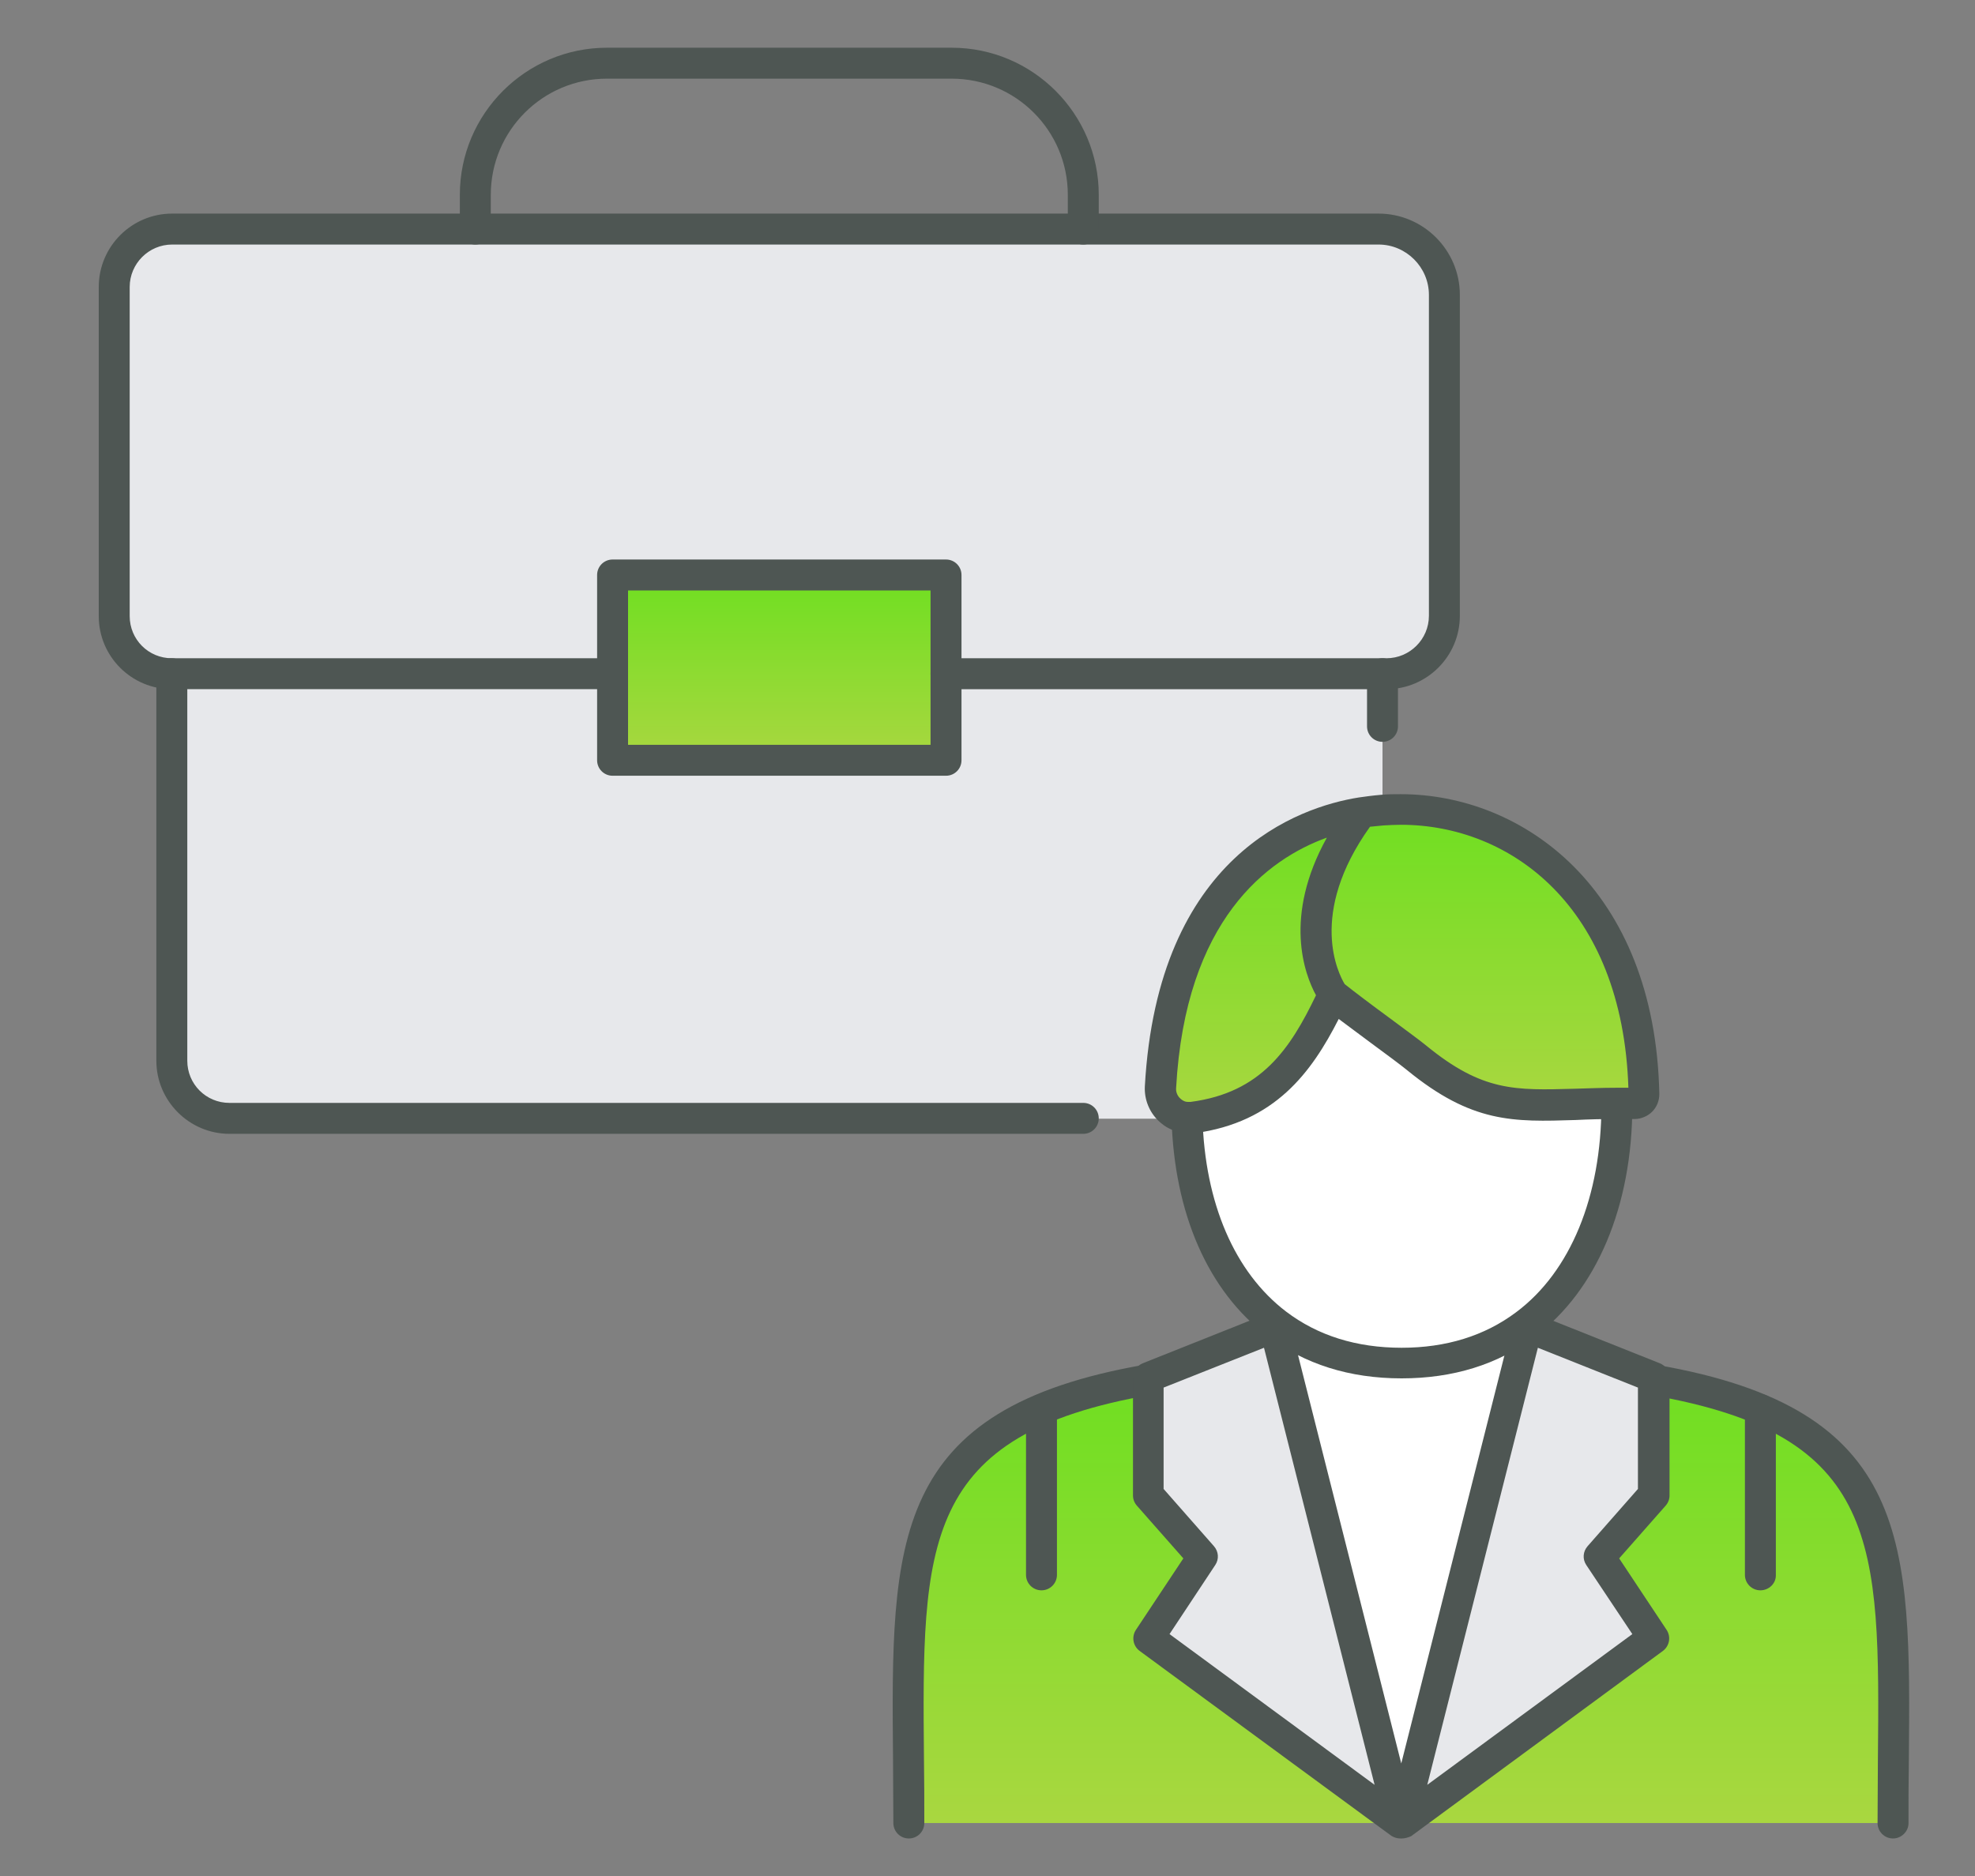 <?xml version="1.0" encoding="utf-8"?>
<!-- Generator: Adobe Illustrator 24.0.0, SVG Export Plug-In . SVG Version: 6.00 Build 0)  -->
<svg version="1.1" id="Слой_1" xmlns="http://www.w3.org/2000/svg" xmlns:xlink="http://www.w3.org/1999/xlink" x="0px" y="0px"
	 viewBox="0 0 60 57" style="enable-background:new 0 0 60 57;" xml:space="preserve">
<rect x="0" y="0" width="60" height="57" fill="#808080" stroke="none"/>
<style type="text/css">
	.st0{fill:#FFFFFF;}
	.st1{fill:url(#SVGID_1_);}
	.st2{fill:url(#SVGID_2_);}
	.st3{fill:#E7E8EB;}
	.st4{fill:url(#SVGID_3_);}
	.st5{fill:url(#SVGID_4_);}
	.st6{fill:url(#SVGID_5_);}
	.st7{fill:#4E5653;}
</style>
<g>
	<g id="XMLID_15_">
		<g>
			<g>
				<path class="st0" d="M46.35,40.24l0.05,0.07l-3.81,15.07l-0.02-0.08l-0.03,0.08l-3.81-15.07l0.07-0.09
					c0.99,0.76,2.26,1.19,3.79,1.19C44.1,41.41,45.35,40.99,46.35,40.24z"/>
			</g>
			<g>
				<path class="st0" d="M49.13,33.52v0.06c0,2.82-0.93,5.28-2.78,6.67c-0.99,0.74-2.25,1.17-3.76,1.17c-1.53,0-2.8-0.44-3.79-1.19
					c-1.74-1.32-2.65-3.62-2.73-6.27c0.05,0,0.11,0,0.16-0.01c2.5-0.33,3.47-2.04,4.27-3.73c0.41,0.35,2.16,1.6,2.54,1.92
					C45.27,33.96,46.45,33.52,49.13,33.52z"/>
			</g>
			<g>
				<linearGradient id="SVGID_1_" gradientUnits="userSpaceOnUse" x1="23.673" y1="23.104" x2="23.673" y2="17.474">
					<stop  offset="4.313100e-07" style="stop-color:#A9D740"/>
					<stop  offset="1" style="stop-color:#6FDF21"/>
				</linearGradient>
				<polygon class="st1" points="28.74,20.47 28.74,23.1 18.61,23.1 18.61,20.47 18.61,17.47 28.74,17.47 				"/>
			</g>
			<g>
				<linearGradient id="SVGID_2_" gradientUnits="userSpaceOnUse" x1="50.058" y1="55.387" x2="50.058" y2="41.92">
					<stop  offset="4.313100e-07" style="stop-color:#A9D740"/>
					<stop  offset="1" style="stop-color:#6FDF21"/>
				</linearGradient>
				<path class="st2" d="M50.24,41.92c8.05,1.39,7.26,5.68,7.26,13.47v0H42.59l7.65-5.63l-1.64-2.47l1.64-1.87L50.24,41.92
					L50.24,41.92z"/>
			</g>
			<g>
				<polygon class="st3" points="50.24,41.92 50.24,45.42 48.59,47.29 50.24,49.76 42.59,55.39 46.4,40.31 50.24,41.84 				"/>
			</g>
			<g>
				<linearGradient id="SVGID_3_" gradientUnits="userSpaceOnUse" x1="44.967" y1="33.567" x2="44.967" y2="24.591">
					<stop  offset="4.313100e-07" style="stop-color:#A9D740"/>
					<stop  offset="1" style="stop-color:#6FDF21"/>
				</linearGradient>
				<path class="st4" d="M49.95,33.24c0,0.08-0.04,0.15-0.09,0.21c-0.04,0.04-0.12,0.08-0.2,0.08c-0.19,0-0.36,0-0.54,0
					c-2.68,0-3.85,0.44-6.09-1.39c-0.38-0.32-2.13-1.57-2.54-1.92c0,0-1.6-2.23,0.87-5.52c0.21-0.04,0.42-0.06,0.64-0.08
					c0.19-0.01,0.38-0.02,0.56-0.02C45.91,24.59,49.83,27.09,49.95,33.24z"/>
			</g>
			<g>
				<path class="st3" d="M43.88,8.96v9.75c0,0.97-0.79,1.76-1.76,1.76H42H28.74v-3H18.61v3h0H5.22c-0.97,0-1.75-0.78-1.75-1.75v-10
					c0-0.97,0.79-1.76,1.76-1.76h9.21h18.48h8.97C42.99,6.96,43.88,7.86,43.88,8.96z"/>
			</g>
			<g>
				<polygon class="st3" points="38.73,40.31 42.53,55.39 34.89,49.76 36.53,47.29 34.88,45.42 34.88,41.92 34.88,41.84 				"/>
			</g>
			<g>
				<linearGradient id="SVGID_4_" gradientUnits="userSpaceOnUse" x1="35.063" y1="55.387" x2="35.063" y2="41.92">
					<stop  offset="4.313100e-07" style="stop-color:#A9D740"/>
					<stop  offset="1" style="stop-color:#6FDF21"/>
				</linearGradient>
				<path class="st5" d="M42.53,55.39H27.61c0-7.78-0.79-12.07,7.27-13.47h0v3.5l1.65,1.87l-1.64,2.47L42.53,55.39z"/>
			</g>
			<g>
				<path class="st3" d="M42,22.07v2.55c-0.21,0.02-0.42,0.04-0.64,0.08c-2.96,0.48-5.81,2.84-6.11,8.34
					c-0.01,0.26,0.09,0.52,0.27,0.69c0.04,0.04,0.08,0.07,0.12,0.09l-0.12,0.17h-2.61H6.97c-0.97,0-1.75-0.78-1.75-1.75V20.47H18.6
					h0v2.63h10.13v-2.63H42V22.07z"/>
			</g>
			<g>
				<linearGradient id="SVGID_5_" gradientUnits="userSpaceOnUse" x1="38.307" y1="33.95" x2="38.307" y2="24.687">
					<stop  offset="4.313100e-07" style="stop-color:#A9D740"/>
					<stop  offset="1" style="stop-color:#6FDF21"/>
				</linearGradient>
				<path class="st6" d="M41.36,24.69c-2.47,3.29-0.87,5.52-0.87,5.52c-0.8,1.69-1.77,3.4-4.27,3.73c-0.06,0.01-0.11,0.01-0.16,0.01
					h-0.01c-0.15-0.01-0.29-0.05-0.41-0.14c-0.04-0.03-0.08-0.06-0.12-0.09c-0.19-0.18-0.28-0.43-0.27-0.69
					C35.55,27.53,38.41,25.17,41.36,24.69z"/>
			</g>
		</g>
		<g>
			<g>
				<path class="st7" d="M42,22.54c-0.26,0-0.47-0.21-0.47-0.47v-1.6c0-0.26,0.21-0.47,0.47-0.47c0.26,0,0.47,0.21,0.47,0.47v1.6
					C42.47,22.33,42.26,22.54,42,22.54z"/>
			</g>
			<g>
				<path class="st7" d="M42.12,20.94H28.74c-0.26,0-0.47-0.21-0.47-0.47c0-0.26,0.21-0.47,0.47-0.47h13.38
					c0.71,0,1.29-0.58,1.29-1.29V8.96c0-0.84-0.69-1.53-1.53-1.53H5.23c-0.71,0-1.29,0.58-1.29,1.29v10c0,0.71,0.57,1.28,1.28,1.28
					H18.6c0.26,0,0.47,0.21,0.47,0.47c0,0.26-0.21,0.47-0.47,0.47H5.22C4,20.94,3,19.95,3,18.72v-10c0-1.23,1-2.23,2.23-2.23h36.65
					c1.36,0,2.47,1.11,2.47,2.47v9.75C44.35,19.94,43.35,20.94,42.12,20.94z"/>
			</g>
			<g>
				<path class="st7" d="M32.91,34.45H6.97c-1.22,0-2.22-1-2.22-2.22V20.47c0-0.26,0.21-0.47,0.47-0.47c0.26,0,0.47,0.21,0.47,0.47
					v11.76c0,0.71,0.57,1.28,1.28,1.28h25.94c0.26,0,0.47,0.21,0.47,0.47C33.38,34.24,33.17,34.45,32.91,34.45z"/>
			</g>
			<g>
				<path class="st7" d="M28.74,23.57H18.61c-0.26,0-0.47-0.21-0.47-0.47v-5.63c0-0.26,0.21-0.47,0.47-0.47h10.13
					c0.26,0,0.47,0.21,0.47,0.47v5.63C29.21,23.36,29,23.57,28.74,23.57z M19.08,22.63h9.19v-4.69h-9.19V22.63z"/>
			</g>
			<g>
				<path class="st7" d="M32.91,7.43c-0.26,0-0.47-0.21-0.47-0.47V5.92c0-1.95-1.58-3.53-3.53-3.53H18.44
					c-1.95,0-3.53,1.58-3.53,3.53v1.04c0,0.26-0.21,0.47-0.47,0.47s-0.47-0.21-0.47-0.47V5.92c0-2.47,2.01-4.47,4.47-4.47h10.47
					c2.47,0,4.47,2.01,4.47,4.47v1.04C33.38,7.22,33.17,7.43,32.91,7.43z"/>
			</g>
			<g>
				<path class="st7" d="M57.51,55.86c-0.26,0-0.47-0.21-0.47-0.47c0-0.66,0.01-1.3,0.01-1.92c0.06-6.58,0.09-9.88-6.88-11.08
					c-0.26-0.04-0.43-0.29-0.38-0.54c0.04-0.26,0.29-0.43,0.54-0.38c7.76,1.34,7.72,5.36,7.66,12.02c-0.01,0.61-0.01,1.25-0.01,1.91
					C57.98,55.64,57.77,55.86,57.51,55.86z"/>
			</g>
			<g>
				<path class="st7" d="M27.61,55.86c-0.26,0-0.47-0.21-0.47-0.47c0-0.66-0.01-1.3-0.01-1.91c-0.06-6.66-0.1-10.68,7.67-12.02
					c0.26-0.04,0.5,0.13,0.54,0.38c0.04,0.26-0.13,0.5-0.38,0.54c-6.98,1.21-6.95,4.51-6.89,11.09c0.01,0.61,0.01,1.25,0.01,1.92
					C28.08,55.65,27.87,55.86,27.61,55.86z"/>
			</g>
			<g>
				<path class="st7" d="M42.58,41.88c-1.58,0-2.95-0.43-4.08-1.29c-1.8-1.36-2.83-3.72-2.91-6.63c-0.01-0.26,0.2-0.48,0.46-0.48
					c0.25-0.01,0.48,0.2,0.48,0.46c0.07,2.62,0.98,4.72,2.54,5.91c0.96,0.73,2.14,1.1,3.51,1.1c1.35,0,2.52-0.36,3.48-1.08
					c1.65-1.23,2.59-3.52,2.59-6.29c0-0.26,0.21-0.47,0.47-0.47c0.26,0,0.47,0.21,0.47,0.47c0,3.06-1.08,5.63-2.97,7.04
					C45.51,41.46,44.14,41.88,42.58,41.88z"/>
			</g>
			<g>
				<path class="st7" d="M36.05,34.48c-0.26,0-0.47-0.21-0.47-0.47v-0.05c0-0.26,0.21-0.47,0.47-0.47s0.47,0.21,0.47,0.47V34
					C36.52,34.26,36.31,34.48,36.05,34.48z"/>
			</g>
			<g>
				<path class="st7" d="M42.59,55.86c-0.01,0-0.02,0-0.02,0c-0.01,0-0.02,0-0.03,0l0,0h0c0,0,0,0,0,0c-0.09,0-0.19-0.03-0.27-0.08
					l0,0c0,0,0,0,0,0c0,0,0,0,0,0c0,0,0,0,0,0c0,0,0,0,0,0c0,0,0,0,0,0c0,0,0,0,0,0c0,0,0,0,0,0c0,0,0,0,0,0c0,0,0,0,0,0v0
					c0,0,0,0,0,0h0c0,0,0,0,0,0l-7.65-5.62c-0.2-0.15-0.25-0.43-0.11-0.64l1.44-2.17l-1.41-1.6c-0.08-0.09-0.12-0.2-0.12-0.31v-3.58
					c0-0.19,0.12-0.37,0.3-0.44l3.84-1.53c0.13-0.05,0.27-0.04,0.39,0.02c0.12,0.06,0.21,0.17,0.24,0.3l3.38,13.37l3.38-13.37
					c0.03-0.13,0.12-0.24,0.24-0.3c0.12-0.06,0.26-0.07,0.39-0.02l3.84,1.53c0.18,0.07,0.3,0.24,0.3,0.44v3.58
					c0,0.11-0.04,0.22-0.12,0.31l-1.41,1.6l1.44,2.17c0.14,0.21,0.09,0.49-0.11,0.64l-7.65,5.63
					C42.78,55.83,42.68,55.86,42.59,55.86z M35.53,49.65l6.23,4.58L38.4,40.95l-3.05,1.21v3.08l1.53,1.74
					c0.14,0.16,0.16,0.39,0.04,0.57L35.53,49.65z M46.72,40.95l-3.36,13.28l6.23-4.58l-1.4-2.1c-0.12-0.18-0.1-0.41,0.04-0.57
					l1.53-1.74v-3.08L46.72,40.95z"/>
			</g>
			<g>
				<path class="st7" d="M53.48,48.32c-0.26,0-0.47-0.21-0.47-0.47v-5.02c0-0.26,0.21-0.47,0.47-0.47c0.26,0,0.47,0.21,0.47,0.47
					v5.02C53.96,48.11,53.74,48.32,53.48,48.32z"/>
			</g>
			<g>
				<path class="st7" d="M31.64,48.32c-0.26,0-0.47-0.21-0.47-0.47v-5.02c0-0.26,0.21-0.47,0.47-0.47s0.47,0.21,0.47,0.47v5.02
					C32.11,48.11,31.9,48.32,31.64,48.32z"/>
			</g>
			<g>
				<path class="st7" d="M36.06,34.42c-0.01,0-0.03,0-0.03,0c-0.24-0.01-0.47-0.09-0.66-0.22c-0.05-0.04-0.12-0.09-0.18-0.15
					c-0.27-0.26-0.43-0.64-0.41-1.04c0.39-7.03,4.68-8.49,6.5-8.78c0.21-0.03,0.43-0.06,0.67-0.08c0.2-0.02,0.4-0.02,0.6-0.02
					c3.7,0,7.73,2.85,7.86,9.11c0,0.21-0.08,0.4-0.22,0.54C50.06,33.91,49.86,34,49.66,34c-0.19,0-0.37,0-0.54,0
					c-0.46,0-0.86,0.01-1.25,0.03c-1.9,0.06-3.15,0.1-5.13-1.52c-0.17-0.14-0.64-0.49-1.09-0.82c-0.35-0.26-0.7-0.52-0.98-0.73
					c-0.83,1.63-1.94,3.14-4.37,3.47C36.21,34.42,36.13,34.42,36.06,34.42z M40.31,25.45c-1.8,0.65-4.3,2.49-4.58,7.61
					c-0.01,0.12,0.04,0.24,0.13,0.32c0.02,0.02,0.04,0.03,0.05,0.04c0.06,0.04,0.11,0.06,0.18,0.06c0.01,0,0.02,0,0.03,0
					c0.02,0,0.03,0,0.05,0c2.15-0.28,3.03-1.62,3.81-3.24C39.63,29.6,38.98,27.85,40.31,25.45z M40.85,29.9
					c0.25,0.2,0.83,0.64,1.35,1.02c0.51,0.38,0.95,0.7,1.13,0.85c1.71,1.4,2.7,1.36,4.51,1.31c0.38-0.01,0.81-0.03,1.28-0.03
					c0.11,0,0.23,0,0.35,0c-0.18-5.51-3.59-7.99-6.91-7.99c-0.17,0-0.35,0.01-0.53,0.02c-0.14,0.01-0.28,0.03-0.41,0.04
					C39.72,27.78,40.67,29.6,40.85,29.9z"/>
			</g>
		</g>
	</g>
</g>
</svg>
